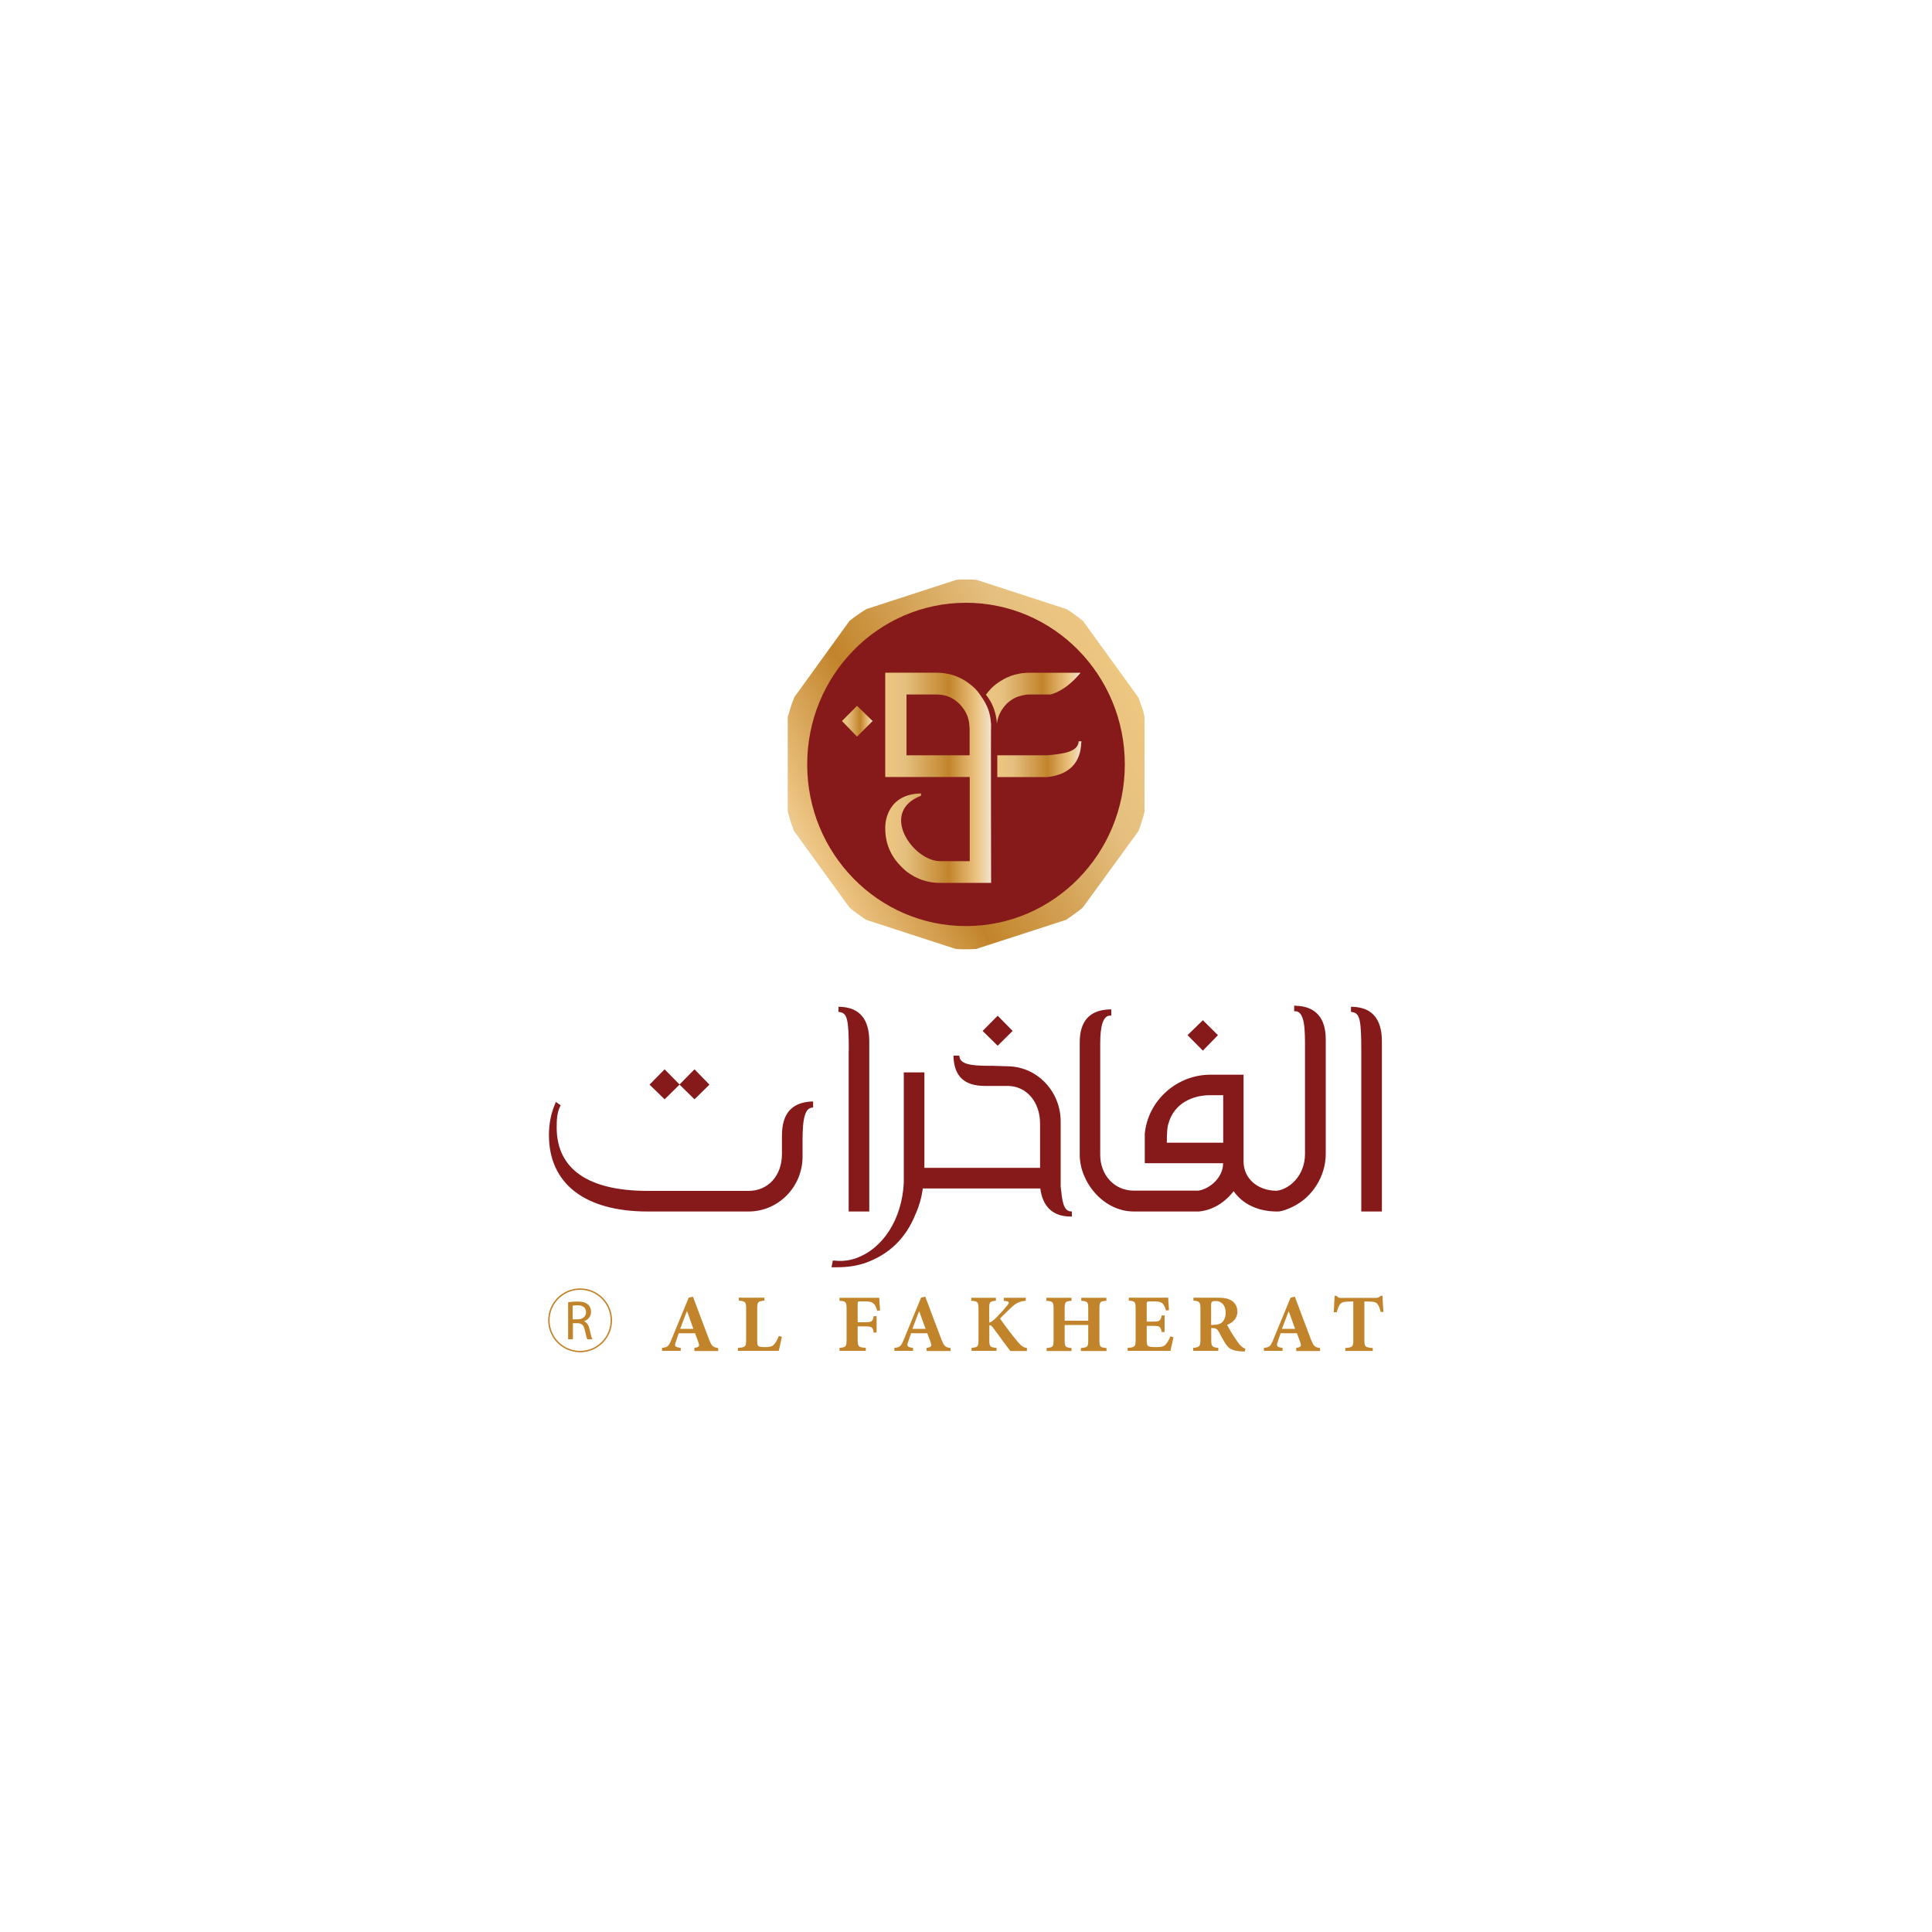 <?xml version="1.0" encoding="UTF-8"?>
<svg id="Layer_1" data-name="Layer 1" xmlns="http://www.w3.org/2000/svg" xmlns:xlink="http://www.w3.org/1999/xlink" viewBox="0 0 150 150">
  <defs>
    <style>
      .cls-1 {
        fill: none;
      }

      .cls-2 {
        fill: #86191a;
      }

      .cls-3 {
        fill: url(#linear-gradient-5);
      }

      .cls-4 {
        fill: url(#linear-gradient-4);
      }

      .cls-5 {
        fill: url(#linear-gradient-3);
      }

      .cls-6 {
        fill: url(#linear-gradient-2);
      }

      .cls-7 {
        fill: url(#linear-gradient);
      }

      .cls-8 {
        fill: #c2842b;
      }
    </style>
    <linearGradient id="linear-gradient" x1="87.27" y1="52.74" x2="59.6" y2="67.67" gradientUnits="userSpaceOnUse">
      <stop offset="0" stop-color="#edc780"/>
      <stop offset="0" stop-color="#edc780"/>
      <stop offset=".19" stop-color="#e5bf7f"/>
      <stop offset=".6" stop-color="#c2842b"/>
      <stop offset=".87" stop-color="#edc584"/>
      <stop offset="1" stop-color="#f0e3ce"/>
    </linearGradient>
    <linearGradient id="linear-gradient-2" x1="65.37" y1="56" x2="67.75" y2="56" xlink:href="#linear-gradient"/>
    <linearGradient id="linear-gradient-3" x1="68.72" y1="60.4" x2="76.94" y2="60.4" xlink:href="#linear-gradient"/>
    <linearGradient id="linear-gradient-4" x1="76.55" y1="54.21" x2="83.9" y2="54.21" xlink:href="#linear-gradient"/>
    <linearGradient id="linear-gradient-5" x1="77.43" y1="58.95" x2="83.96" y2="58.95" xlink:href="#linear-gradient"/>
  </defs>
  <g>
    <path class="cls-7" d="M88.86,55.68v7.35c-.12.51-.3,1.03-.48,1.51l-4.32,5.93c-.39.33-.85.63-1.27.94l-7.01,2.27c-.51.03-1.06.03-1.57,0l-6.98-2.27c-.42-.3-.88-.6-1.27-.94l-4.32-5.96c-.09-.24-.18-.48-.27-.76-.06-.24-.15-.48-.21-.76v-7.32c.15-.51.3-1.03.51-1.54l4.29-5.93c.42-.33.85-.63,1.3-.91l6.98-2.27c.24-.03.51-.03.76-.03.27,0,.54,0,.82.03l6.98,2.27c.45.27.88.6,1.3.94l4.29,5.93c.09.24.18.51.27.76.09.24.15.51.21.76Z"/>
    <path class="cls-1" d="M74.98,45.01c.27,0,.54,0,.82.03l6.98,2.27c.45.27.88.6,1.3.94l4.29,5.93c.09.24.18.51.27.76s.15.51.21.76v7.35c-.12.51-.3,1.03-.48,1.51l-4.32,5.93c-.39.33-.85.63-1.27.94l-7.01,2.27c-.51.03-1.06.03-1.57,0l-6.98-2.27c-.42-.3-.88-.6-1.27-.94l-4.32-5.96c-.09-.24-.18-.48-.27-.76-.06-.24-.15-.48-.21-.76v-7.32c.15-.51.3-1.03.51-1.54l4.29-5.93c.42-.33.85-.63,1.3-.91l6.98-2.27c.24-.03.51-.03.76-.03Z"/>
    <path class="cls-2" d="M87.33,59.35c0,6.93-5.52,12.55-12.33,12.55s-12.33-5.62-12.33-12.55,5.52-12.55,12.33-12.55,12.33,5.62,12.33,12.55"/>
    <polygon class="cls-6" points="67.75 55.98 66.54 57.19 65.37 55.98 66.54 54.8 67.75 55.98"/>
    <path class="cls-5" d="M76.94,56.19c-.03-.54-.15-1.06-.39-1.51-.12-.24-.27-.48-.45-.73-.12-.18-.24-.33-.39-.48-.85-.82-1.84-1.24-2.99-1.24h-3.99v8.1h6.56v6.53h-2.3c-2.09,0-4.78-3.81-1.48-5.08v-.18c-2.6.06-2.78,2.18-2.78,2.63v.09c0,1.15.42,2.15,1.24,2.96.15.15.27.27.42.39.76.57,1.6.88,2.6.88h3.96s-.03-12.24,0-12.36ZM75.28,58.64h-4.9v-4.72h2.33c.7,0,1.3.24,1.81.76.42.45.67.94.73,1.51,0,.12.03.24.03.33v2.12Z"/>
    <path class="cls-4" d="M83.9,52.23c-1.24,1.51-2.36,1.69-2.36,1.69h-1.6c-.21,0-.42.03-.63.09-.42.09-.82.3-1.18.66-.42.45-.66.94-.73,1.51-.06-.85-.33-1.6-.85-2.24.12-.18.27-.33.39-.48.24-.24.51-.45.82-.63.63-.39,1.36-.6,2.18-.6h3.96Z"/>
    <path class="cls-3" d="M83.96,57.55v.03c-.03.39-.06.73-.18,1.06-.33.94-1.12,1.54-2.45,1.69h-3.9v-1.69h3.9c1.21-.12,2.36-.24,2.42-1.09h.21Z"/>
  </g>
  <g>
    <polygon class="cls-2" points="78.62 80.04 77.46 78.86 76.29 80.04 77.46 81.19 78.62 80.04"/>
    <polygon class="cls-2" points="94.56 80.37 93.39 79.21 92.2 80.37 93.39 81.57 94.56 80.37"/>
    <path class="cls-2" d="M60.71,88.18v1.42c0,1.68-1.07,2.86-2.59,2.86h-7.83c-4.63,0-7.07-1.7-7.07-4.93,0-.53.02-1.14.26-1.61l.05-.1-.37-.27-.06.15c-.32.74-.48,1.54-.48,2.43,0,3.77,2.79,5.93,7.67,5.93h7.83c2.31,0,4.19-1.91,4.19-4.26v-.89c0-1.32,0-2.82.71-2.91l.11-.02v-.46h-.14c-1.54.09-2.28.95-2.28,2.66"/>
    <polygon class="cls-2" points="52.76 84.21 53.92 85.35 55.08 84.21 53.92 83.02 52.76 84.2 51.6 83.02 50.43 84.21 51.6 85.35 52.76 84.21"/>
    <path class="cls-2" d="M65.89,81.56v12.5h1.6v-13.21c0-1.73-.76-2.63-2.26-2.68h-.13s0,.39,0,.39l.11.02c.57.09.69.59.69,2.98"/>
    <path class="cls-2" d="M82.37,92.28l-.02-.14v-5.07c0-2.31-1.78-4.2-4-4.28l-1.21-.04c-1.25,0-2.55,0-2.64-.68l-.02-.11h-.45v.14c.08,1.49.87,2.21,2.43,2.21h1.76c1.47,0,2.53,1.23,2.53,2.92v3.44h-8.98v-7.41h-1.6v8.58c-.14,2.8-1.6,5.1-3.72,5.85-.55.19-1.09.25-1.67.18h-.12s-.1.52-.1.52h.16c.08,0,.16,0,.23,0,.87,0,1.59-.11,2.27-.35,1.82-.65,3.12-1.92,3.86-3.77.29-.65.47-1.3.57-2h9.12c.18,1.42.98,2.17,2.32,2.18h.13v-.4h-.12c-.55-.06-.64-.9-.73-1.77"/>
    <path class="cls-2" d="M100.62,78.08h-.14s0,.43,0,.43h.12c.72.07.72,1.47.72,2.83v8.25c0,1.75-1.29,2.78-2.22,2.86-1.48-.01-2.55-.97-2.55-2.27v-6.74h-2.58c-2.61,0-4.85,2.01-5.09,4.59v2.28h6.08v.03c0,1.07-1.02,1.96-1.91,2.1h-5.03c-1.48,0-2.6-1.19-2.6-2.78v-7.85c0-.17,0-.32,0-.46,0-.12,0-.23,0-.33,0-1.42.24-2.13.74-2.17h.12v-.48h-.14c-1.54.05-2.31.91-2.31,2.56v8.74c0,2.07,1.8,4.39,4.21,4.39h5.04c1.04-.1,1.99-.66,2.7-1.58.7,1.01,1.88,1.57,3.34,1.58h.16c.32-.04.69-.17,1.11-.38,1.52-.74,2.54-2.38,2.54-4.09v-8.91c0-1.65-.8-2.55-2.3-2.59M94.97,88.72h-4.38c.01-.78.03-1.19.12-1.46.44-1.65,1.96-2.23,3.23-2.23h1.03v3.69Z"/>
    <path class="cls-2" d="M105.03,78.17h-.14s0,.39,0,.39l.11.02c.57.09.69.59.69,2.98v12.5h1.6v-13.21c0-1.73-.76-2.63-2.26-2.68"/>
    <path class="cls-8" d="M53.91,104.88v-.23c.39-.06.41-.14.32-.41-.07-.19-.16-.46-.27-.73h-1.26c-.07.21-.16.44-.24.7-.1.29-.08.38.39.44v.23h-1.45v-.23c.45-.05.52-.13.74-.67l1.33-3.23.33-.08c.42,1.1.82,2.21,1.24,3.29.22.56.3.64.72.7v.23h-1.85ZM53.35,101.81h-.02c-.18.46-.36.91-.52,1.36h1.02l-.48-1.36Z"/>
    <path class="cls-8" d="M60.7,103.79c-.05.28-.19.91-.24,1.09h-3.17v-.23c.58-.05.64-.08.64-.63v-2.41c0-.54-.07-.58-.57-.63v-.23h1.99v.23c-.5.05-.56.08-.56.63v2.47c0,.3.02.41.15.46.12.05.29.05.49.05.28,0,.52-.04.67-.21.12-.14.24-.33.37-.66l.23.07Z"/>
    <path class="cls-8" d="M68.11,101.78c-.06-.25-.15-.44-.27-.55-.13-.14-.3-.19-.67-.19h-.33c-.23,0-.25.01-.25.23v1.39h.52c.59,0,.65-.06.72-.47h.23v1.27h-.23c-.06-.42-.13-.48-.72-.48h-.52v.97c0,.62.06.65.63.7v.23h-2.04v-.23c.49-.05.55-.08.55-.7v-2.3c0-.58-.06-.62-.55-.66v-.23h3.08c.01.11.04.61.07.98l-.23.04Z"/>
    <path class="cls-8" d="M71.94,104.88v-.23c.39-.06.41-.14.32-.41-.07-.19-.16-.46-.27-.73h-1.25c-.07.21-.16.44-.24.7-.1.29-.08.38.39.44v.23h-1.45v-.23c.45-.05.52-.13.74-.67l1.33-3.23.33-.08c.42,1.1.82,2.21,1.24,3.29.22.56.3.64.72.7v.23h-1.85ZM71.38,101.81h-.02c-.18.46-.36.91-.52,1.36h1.02l-.49-1.36Z"/>
    <path class="cls-8" d="M78.43,104.88c-.3-.41-.84-1.12-1.3-1.76-.15-.21-.23-.24-.32-.23v1.13c0,.55.06.58.56.63v.23h-1.94v-.23c.47-.05.54-.08.54-.63v-2.4c0-.55-.07-.59-.56-.63v-.23h1.91v.23c-.47.05-.52.08-.52.63v1.07c.14-.04.3-.15.52-.36.46-.47.7-.75.9-1,.16-.19.14-.29-.16-.32l-.13-.02v-.23h1.71v.23c-.4.04-.68.13-1.03.44-.39.35-.66.64-.97.94.43.62.91,1.25,1.38,1.81.27.33.46.44.71.48v.23h-1.3Z"/>
    <path class="cls-8" d="M85.9,100.99c-.51.05-.54.08-.54.63v2.41c0,.55.05.58.55.63v.23h-1.99v-.23c.53-.05.57-.08.57-.63v-1.16h-1.83v1.16c0,.55.05.58.53.63v.23h-1.93v-.23c.48-.05.54-.08.54-.63v-2.41c0-.54-.06-.58-.56-.63v-.23h1.95v.23c-.48.05-.53.08-.53.63v.92h1.83v-.92c0-.54-.04-.58-.54-.63v-.23h1.95v.23Z"/>
    <path class="cls-8" d="M91.1,103.82c-.04.29-.18.87-.23,1.06h-3.32v-.23c.56-.05.62-.08.62-.63v-2.41c0-.56-.06-.59-.53-.63v-.23h3.06c0,.11.03.56.06.97l-.23.03c-.06-.22-.15-.44-.27-.55-.12-.11-.29-.16-.63-.16h-.33c-.25,0-.27.01-.27.22v1.35h.44c.55,0,.64-.04.72-.48h.23v1.29h-.23c-.08-.45-.17-.48-.72-.48h-.44v1.07c0,.3.02.47.16.52.11.05.35.06.59.06.32,0,.57-.03.72-.2.13-.14.25-.35.36-.63l.23.05Z"/>
    <path class="cls-8" d="M96.64,104.93s-.1,0-.17,0c-.82-.04-1.07-.22-1.33-.62-.17-.26-.34-.6-.53-.94-.11-.18-.23-.26-.44-.26h-.13v.91c0,.52.07.58.55.63v.23h-1.95v-.23c.48-.05.56-.11.56-.63v-2.42c0-.51-.07-.58-.54-.62v-.23h1.8c.58,0,.91.06,1.18.24.25.17.43.46.43.84,0,.56-.38.87-.8,1.03.1.18.33.61.53.9.23.35.37.56.5.69.14.14.24.21.39.26l-.04.21ZM94.2,102.86c.28,0,.51-.05.65-.17.22-.19.31-.44.31-.76,0-.67-.4-.92-.77-.92-.17,0-.26.03-.3.07-.04.04-.06.11-.06.24v1.55h.16Z"/>
    <path class="cls-8" d="M100.64,104.88v-.23c.38-.06.41-.14.32-.41-.07-.19-.16-.46-.27-.73h-1.26c-.07.21-.16.44-.24.7-.09.29-.08.38.39.44v.23h-1.45v-.23c.45-.05.52-.13.74-.67l1.33-3.23.33-.08c.42,1.1.82,2.21,1.24,3.29.22.56.3.64.72.7v.23h-1.85ZM100.07,101.81h-.02c-.18.46-.35.91-.52,1.36h1.02l-.49-1.36Z"/>
    <path class="cls-8" d="M107.2,101.87c-.07-.33-.18-.55-.29-.67-.12-.11-.28-.15-.69-.15h-.29v2.98c0,.55.07.58.65.63v.23h-2.13v-.23c.55-.05.62-.08.62-.63v-2.98h-.21c-.59,0-.69.08-.79.18-.11.11-.2.33-.28.65h-.24c.02-.47.06-.95.07-1.27h.16c.1.15.19.16.37.16h2.66c.18,0,.26-.04.38-.16h.15c0,.27.04.85.07,1.25h-.23Z"/>
    <path class="cls-8" d="M44.1,101.11c.19-.04.46-.06.72-.06.4,0,.66.07.84.24.15.13.23.33.23.55,0,.38-.24.64-.55.74h0c.23.09.36.3.43.6.09.41.16.69.22.8h-.39c-.05-.08-.11-.33-.19-.69-.08-.4-.24-.55-.58-.56h-.35v1.25h-.37v-2.86ZM44.47,102.43h.38c.4,0,.65-.22.65-.55,0-.37-.27-.54-.67-.54-.18,0-.31.02-.37.03v1.06Z"/>
    <path class="cls-8" d="M45.04,104.99c-1.37,0-2.48-1.11-2.48-2.48s1.11-2.48,2.48-2.48,2.48,1.11,2.48,2.48-1.11,2.48-2.48,2.48ZM45.04,100.14c-1.3,0-2.37,1.06-2.37,2.37s1.06,2.37,2.37,2.37,2.37-1.06,2.37-2.37-1.06-2.37-2.37-2.37Z"/>
  </g>
</svg>